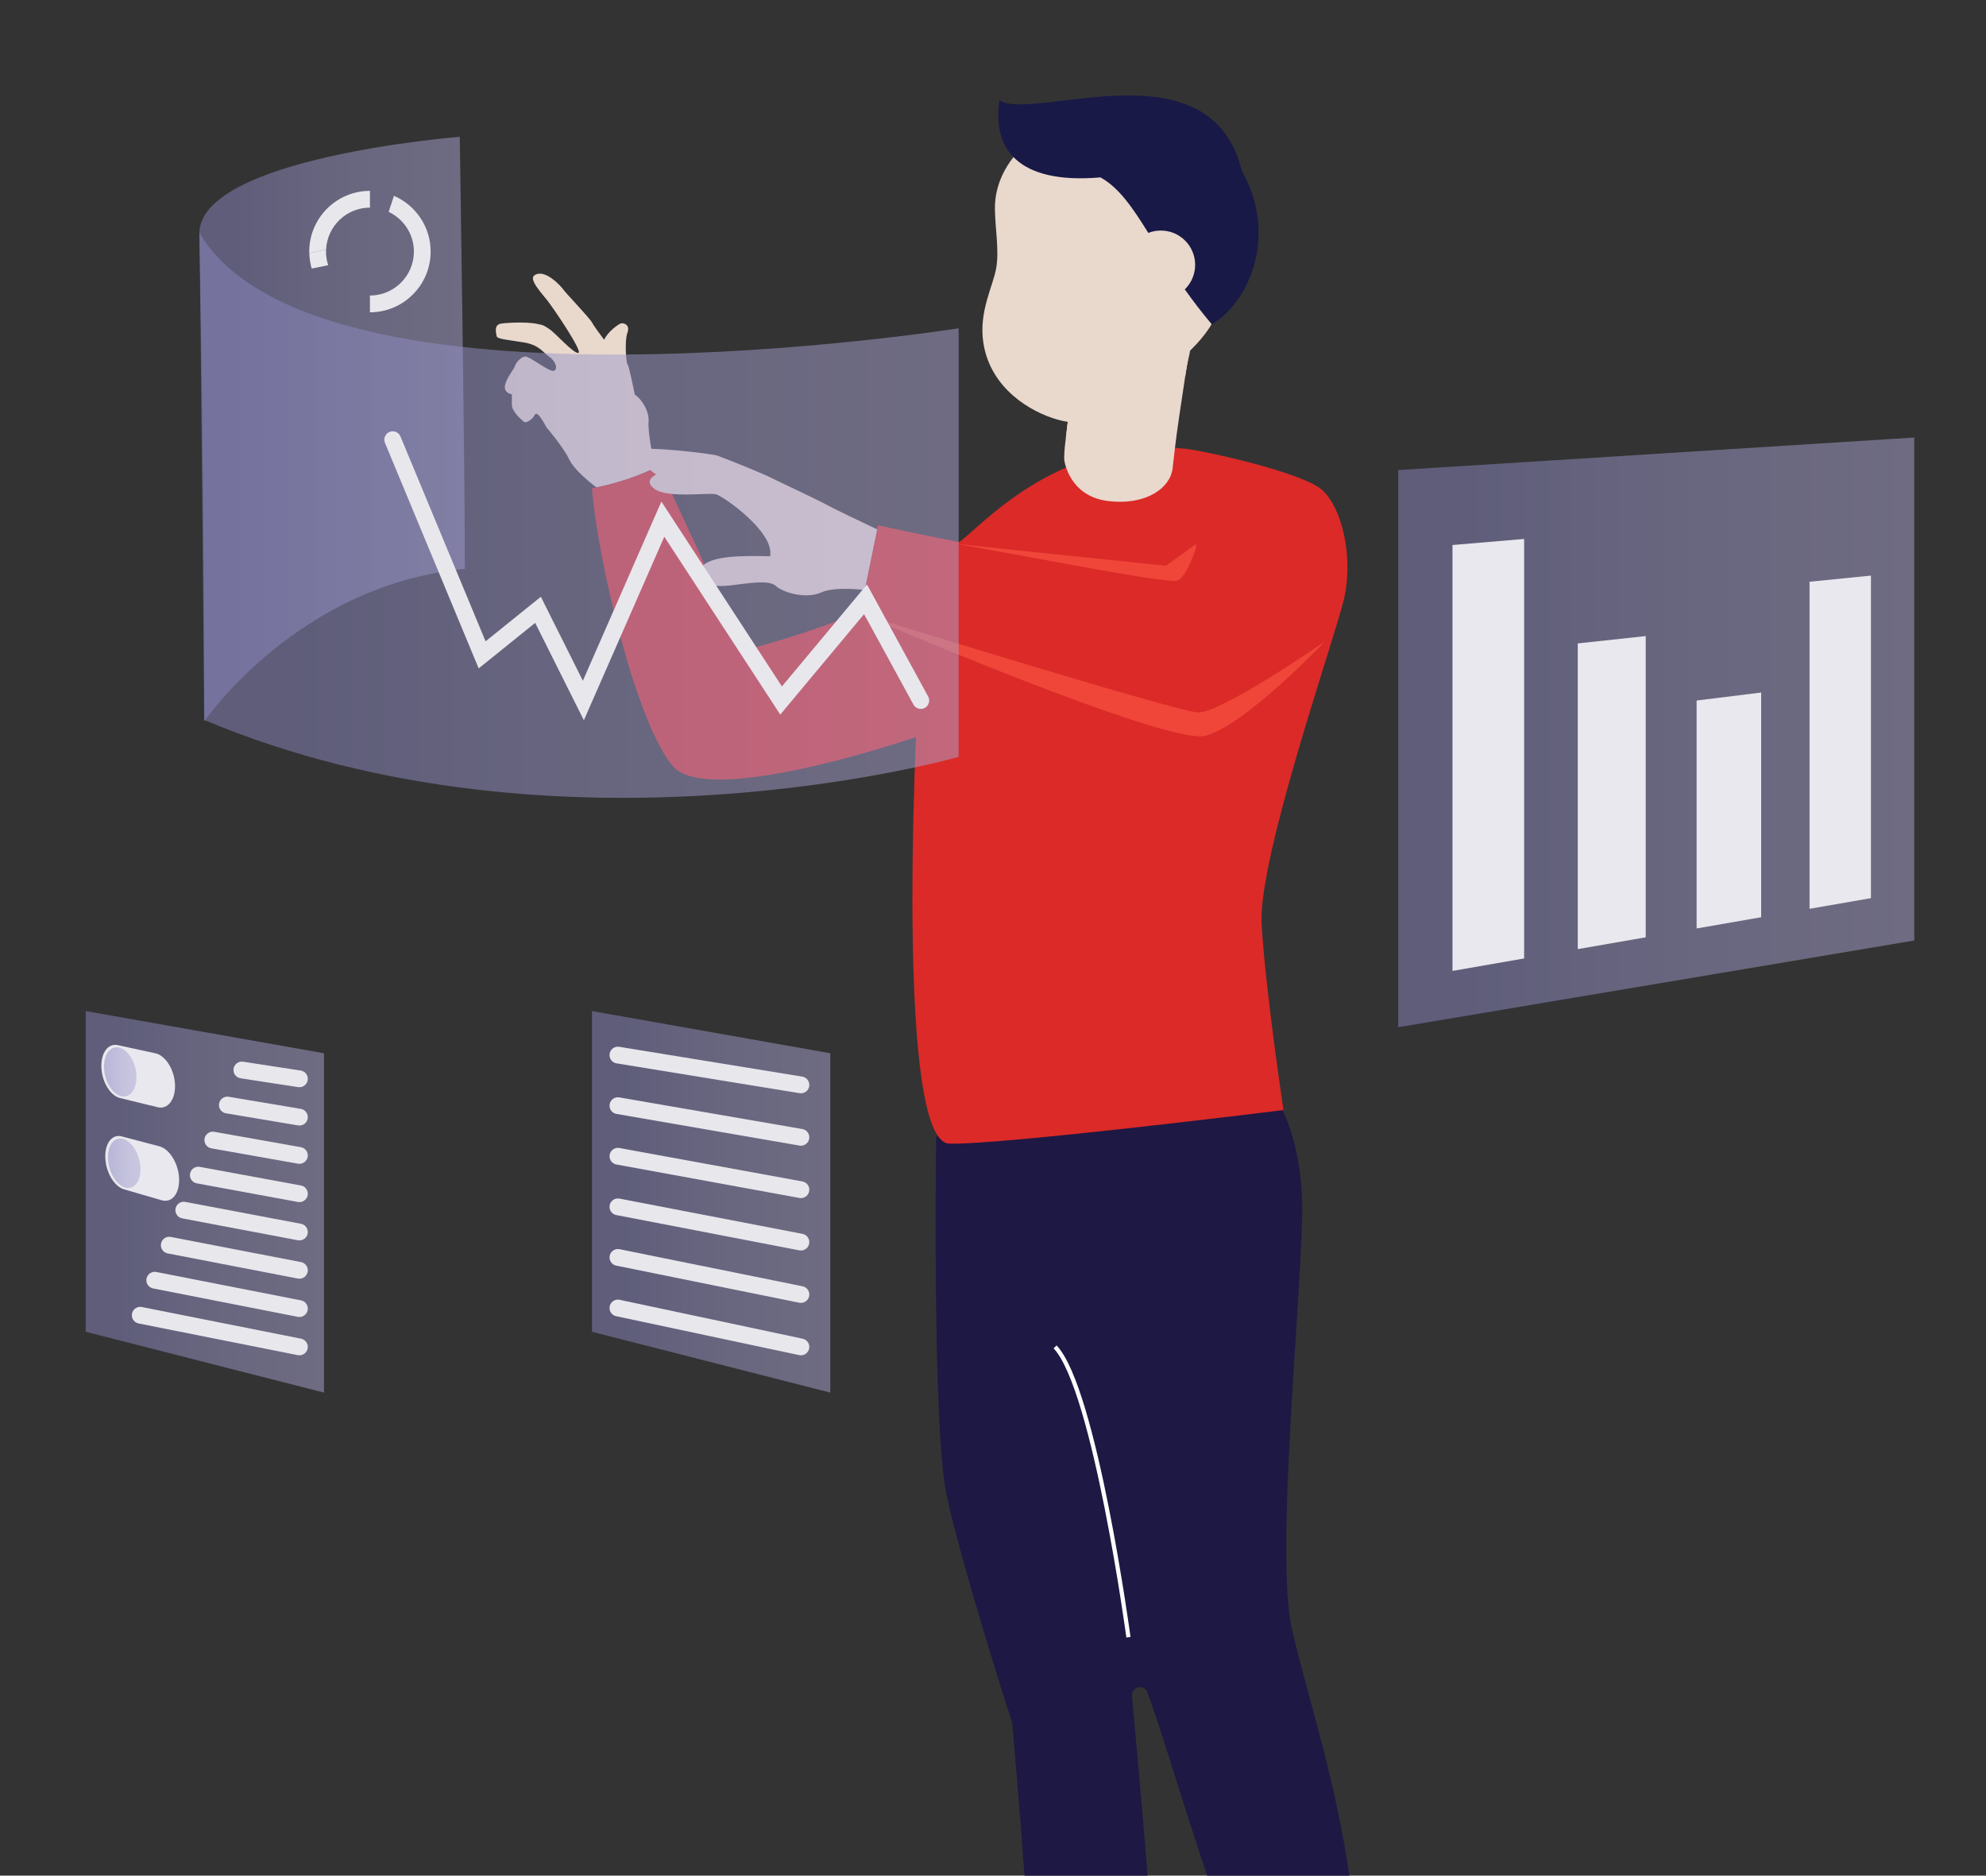 <?xml version="1.0" encoding="utf-8"?>
<!-- Generator: Adobe Illustrator 24.0.3, SVG Export Plug-In . SVG Version: 6.00 Build 0)  -->
<svg version="1.1" id="Layer_1" xmlns="http://www.w3.org/2000/svg" xmlns:xlink="http://www.w3.org/1999/xlink" x="0px" y="0px"
	 width="473.871px" height="447.434px" viewBox="0 0 473.871 447.434" style="enable-background:new 0 0 473.871 447.434;"
	 xml:space="preserve">
<rect x="0" y="0" width="473.871" height="447.434" fill="#333333" stroke="none"/>
<style type="text/css">
	.st0{opacity:0.5;fill:url(#SVGID_1_);}
	.st1{fill:#E9D8CC;}
	.st2{fill:#1E1844;}
	.st3{fill:url(#SVGID_2_);}
	.st4{fill:none;stroke:#FFFFFF;stroke-miterlimit:10;}
	.st5{fill:url(#SVGID_3_);}
	.st6{fill:#DB2A27;}
	.st7{fill:#EF4639;}
	.st8{opacity:0.5;fill:url(#SVGID_4_);}
	.st9{opacity:0.5;fill:url(#SVGID_5_);}
	.st10{opacity:0.5;fill:url(#SVGID_6_);}
	.st11{opacity:0.5;fill:url(#SVGID_7_);}
	.st12{fill:#E9E8EE;}
	.st13{fill:none;stroke:#E8E7EC;stroke-width:4;stroke-linecap:round;stroke-miterlimit:10;}
	.st14{opacity:0.5;fill:url(#SVGID_8_);}
	.st15{opacity:0.5;fill:url(#SVGID_9_);}
	.st16{fill:#E8E7EC;}
	.st17{fill-rule:evenodd;clip-rule:evenodd;fill:#191947;}
</style>
<g>
	
		<linearGradient id="SVGID_1_" gradientUnits="userSpaceOnUse" x1="361.955" y1="102.367" x2="425.305" y2="102.367" gradientTransform="matrix(-1 0 0 1 472.873 0)">
		<stop  offset="0" style="stop-color:#AAA5D2"/>
		<stop  offset="0.438" style="stop-color:#9F9BCC"/>
		<stop  offset="0.891" style="stop-color:#8B88C2"/>
	</linearGradient>
	<path class="st0" d="M48.729,172.098c0,0,22.153-32.544,62.189-36.406c0-27.148-1.218-103.055-1.218-103.055
		s-62.467,4.9-62.131,23.234C47.904,74.063,48.729,172.098,48.729,172.098z"/>
	<polygon class="st1" points="303.003,517.057 303.003,532.307 329.253,535.057 329.825,528.349 326.753,518.879 	"/>
	<path class="st2" d="M268.68,554.307v3.621c0,3.56,2.766,6.487,6.318,6.73c4.015,0.275,9.812,0.266,17.006-0.85
		c14.5-2.25,26-6.25,31.25-8s7.75-1.75,8.5-4.75s-0.185-10.08-0.185-10.08l-31.206,7.123L268.68,554.307z"/>
	<polygon class="st1" points="250.73,497.597 245.608,511.416 247.572,525.688 251.404,529.089 267.48,524.261 
		271.433,518.154 267.316,496.514 	"/>
	<path class="st2" d="M273.611,528.349v6.154c0,2.189-1.607,4.041-3.775,4.345c-4.316,0.604-11.271,1.612-15.045,2.35
		c-5.737,1.123-19.457,6.112-27.19,6.61c-7.733,0.499-16.464,0.624-20.33-1.871
		c-3.866-2.494-2.993-8.357-2.993-8.357L273.611,528.349z"/>
	
		<linearGradient id="SVGID_2_" gradientUnits="userSpaceOnUse" x1="313.809" y1="523.526" x2="383.344" y2="523.526" gradientTransform="matrix(-1 0 0 1 587.619 0)">
		<stop  offset="0" style="stop-color:#AAA5D2"/>
		<stop  offset="0.438" style="stop-color:#9F9BCC"/>
		<stop  offset="0.891" style="stop-color:#8B88C2"/>
	</linearGradient>
	<path class="st3" d="M271.379,511.888c0,0,3.991,15.216,1.746,17.462c-2.245,2.245-19.083,3.368-23.573,6.236
		s-22.825,7.359-32.553,6.61c-9.729-0.748-12.472-1.996-12.722-4.615c-0.249-2.619,19.332-6.236,22.825-8.855
		c3.492-2.619,5.613-11.849,10.477-14.967c4.864-3.118,1.123-8.731,6.236-8.98
		c5.114-0.249,3.742,7.982,11.35,8.481S271.379,511.888,271.379,511.888z"/>
	<path class="st2" d="M300.471,257.305c0.597-0.025,1.167,0.231,1.546,0.702c2.168,2.695,9.098,12.867,8.684,32.323
		c-0.491,23.044-6.378,80.653-2.453,98.187s13.246,43.583,15.209,73.139c1.657,24.954,3.314,50.266,3.789,57.543
		c0.073,1.125-0.801,2.071-1.905,2.071h-24.183c-1.163,0-2.055-1.047-1.889-2.223
		c1.043-7.401,3.708-31.734-3.285-49.375c-8.34-21.04-18.152-55.105-22.077-65.625
		c-0.039-0.105-0.078-0.21-0.117-0.314c-0.79-2.124-3.892-1.391-3.684,0.871
		c2.164,23.466,5.763,64.328,5.763,76.589c0,17.533-1.02,33.063-5.416,32.562c-4.396-0.501-19.114-7.013-21.076-8.516
		c-1.962-1.503-4.415-26.55-3.925-35.568c0.472-8.672-3.594-54.873-3.906-58.398
		c-0.013-0.147-0.039-0.275-0.084-0.415c-0.963-2.999-12.346-38.574-15.634-54.402
		c-3.273-15.758-2.535-78.846-2.459-84.714c0.004-0.294,0.072-0.574,0.201-0.837l4.698-9.602
		c0.311-0.635,0.935-1.048,1.63-1.076L300.471,257.305z"/>
	<path class="st4" d="M251.753,321.307c9.5,10,17.5,69.25,17.5,69.25"/>
	
		<linearGradient id="SVGID_3_" gradientUnits="userSpaceOnUse" x1="141.12" y1="538.388" x2="204.196" y2="538.388" gradientTransform="matrix(-1 0 0 1 472.873 0)">
		<stop  offset="0" style="stop-color:#AAA5D2"/>
		<stop  offset="0.438" style="stop-color:#9F9BCC"/>
		<stop  offset="0.891" style="stop-color:#8B88C2"/>
	</linearGradient>
	<path class="st5" d="M311.503,525.847c-0.382-0.318-0.828-0.738-1.322-1.214c-3.063-2.948-8.019-8.054-11.678-4.594
		c-4.25,4.019-2.757,15.877-15.5,22.241c-3.814,1.905-17.25,10.778-13.75,13.528s2.5,2.25,21,1.5s41.5-15.028,41.5-15.028
		s-0.868-18.753-2.5-18.753c-1.632,0,0.25,7.031-5,7.781S311.503,525.847,311.503,525.847z"/>
	<path class="st1" d="M118.503,80.187c0.13,0.74,2.75,0.87,6.5,1.5c3.75,0.62,4.63,2.5,6,3.37s2.25,2.87,1.23,3.37
		c-1.03,0.5-5.73-3.37-6.86-3.37c-1.12,0-2.37,1.63-2.5,2.25c-0.12,0.62-2,2.75-2.37,4.62c-0.37,1.88,1.63,2.13,1.63,2.13
		s0,0.75,0,2.5s2.62,3.87,3,4.13c0.37,0.24,1.87-0.5,2.5-1.76c0.62-1.24,2.74,3,2.74,3s4,4.63,5.5,7.76
		c1.05,2.19,4.4,5.07,6.46,6.59c6.64-1.33,11.79-3.6,13.89-4.62c-0.54-2.78-1.66-8.88-1.47-10.97c0.25-2.76-2-5.88-3.29-6.52
		c0,0-1.38-7.05-1.72-7.2c-0.34-0.15-0.75-5.68-0.05-7.55c0.7-1.88-0.72-2.38-1.45-2.29c-0.56,0.07-3.18,1.96-4.1,3.92
		c-0.84-1.12-2.52-3.38-2.89-4.12c-0.5-1-6.25-7-6.75-7.74c-0.5-0.76-4.507-5.272-7-3.5c-1.323,0.94,1.5,4,3,5.87
		s8.63,12.37,7.5,12.63c-1.13,0.24-5.5-4.76-6.85-5.63c-1.35-0.87-1.28-1-3.4-1.37c-2.12-0.38-6.25-0.26-8.12,0
		C117.753,77.427,118.373,79.427,118.503,80.187z"/>
	<path class="st6" d="M141.253,116.477c1.33,17.33,10.67,56.33,19.33,66.33c8.67,10,58-7,58-7s-4.757,96.68,7.913,97.01
		c12.67,0.33,79.757-8.01,79.757-8.01s-4.33-28.67-5.22-44.33c-0.89-15.67,17.05-67,19.55-77.17c2.5-10.17-0.33-22-5-26.33
		c-4.66-4.34-28.736-9.522-32.627-9.912c-30.96-3.108-49.323,19.163-54.113,22.233c-9.24-1.76-19.34-3.99-19.34-3.99
		l-0.2,0.98l-2.97,14.47l-1.04,5.05c-11.16,5.1-27.71,9.33-27.71,9.33l-7.13-15.43l-2.36-5.1l-7.75-16.77l-3.09-6.7
		c0,0-0.36,0.2-1.03,0.52c-0.28,0.14-0.62,0.3-1.01,0.48c-2.5,1.13-7.13,2.99-12.88,4.14
		C141.973,116.347,141.613,116.417,141.253,116.477z"/>
	<path class="st1" d="M156.503,113.057c0.75,0-3.5,1.37-0.25,3.63c0.94,0.65,2.42,0.98,4.09,1.15c4.08,0.39,9.29-0.27,10.53,0.09
		c1.76,0.5,14,9,12.88,14.76c-3.21,0-12.48-0.52-15.66,1.92c-0.67,0.51-1.07,1.15-1.09,1.95c-0.06,2.1,1.5,2.91,3.45,3.15
		c2.35,0.29,5.25-0.26,6.55-0.4c2.37-0.25,6.63-0.92,8.13,0.48s6.87,3.27,10.87,1.52c2.72-1.19,7.54-0.88,10.33-0.55l2.97-14.47
		c-3.76-1.78-10.3-4.89-12.05-5.86c-2.5-1.37-11.38-5.5-13.62-6.62c-2.26-1.12-11-4.62-12.5-5.12s-16.76-2.26-18.38-1.38
		c-1.17,0.64,0.93,3.37,2.46,4.83C155.793,112.687,156.293,113.057,156.503,113.057z"/>
	<path class="st1" d="M279.78,111.817c0.217-1.822,0.703-6.527,1.508-11.959c0.559-3.762,1.146-7.652,1.596-10.658
		c0.039-0.261,0.084-0.51,0.118-0.754c0.272-1.761,0.852-4.684,0.995-4.833c0.087-0.084,0.175-0.167,0.254-0.253
		c7.235-7.147,8.037-12.978,5.275-15.813c-0.353-0.367-0.772-0.678-1.238-0.941l0,0c0,0,4.442-10.466,2.539-20.482
		c-2.519-13.261-19.162-18.198-30.194-18.17c-11.065,0.028-23.475,9.719-23.241,22.012
		c0.093,4.887,1.009,9.573,0.338,13.819c-0.657,4.26-4.308,10.573-3.074,18.142
		c1.754,10.854,11.342,16.382,17.667,18.169c0.897,0.25,1.726,0.425,2.455,0.536l-0.21,1.797l-0.177,1.462
		l-0.194,1.584c-0.427,3.556-0.229,4.444-0.229,4.444s1.142,8.484,10.433,9.604
		C273.7,120.647,279.24,116.237,279.78,111.817z"/>
	<path class="st1" d="M283.598,71.198c0,0,2.743-2.833,4.022-0.199s-1.839,6.379-1.839,6.379L283.598,71.198z"/>
	<path class="st1" d="M282.816,89.683c-9.287,11.47-20.342,14.172-28.492,14.691l0.177-1.462l0.21-1.797
		c8.013-1.794,17.771-6.607,29.472-17.272c-0.079,0.086-0.167,0.169-0.254,0.253
		c-0.143,0.149-0.723,3.072-0.995,4.833C282.9,89.173,282.855,89.423,282.816,89.683z"/>
	<path class="st7" d="M285.763,169.956c5.434,0.333,30.345-16.917,30.345-16.917s-19.25,20.25-28.57,22.5
		c-9.33,2.25-82.64-29.25-82.64-29.25S280.33,169.623,285.763,169.956z"/>
	<path class="st7" d="M285.368,130.79c0,0-2.26,7-4.51,7.75s-36.7-6-46.85-7.75c-1.75-0.3-3.64-0.65-5.56-1.01l49.715,5.177
		l7.205-5.177V130.79z"/>
	
		<linearGradient id="SVGID_4_" gradientUnits="userSpaceOnUse" x1="244.131" y1="122.924" x2="425.305" y2="122.924" gradientTransform="matrix(-1 0 0 1 472.873 0)">
		<stop  offset="0" style="stop-color:#AAA5D2"/>
		<stop  offset="0.438" style="stop-color:#9F9BCC"/>
		<stop  offset="0.891" style="stop-color:#8B88C2"/>
	</linearGradient>
	<path class="st8" d="M228.743,78.313v102.253c0,0-94.88,27.004-180.015-8.818c0-56.765-1.159-116.228-1.159-116.228
		C75.388,102.606,228.743,78.313,228.743,78.313z"/>
	
		<linearGradient id="SVGID_5_" gradientUnits="userSpaceOnUse" x1="16.119" y1="174.709" x2="139.249" y2="174.709" gradientTransform="matrix(-1 0 0 1 472.873 0)">
		<stop  offset="0" style="stop-color:#AAA5D2"/>
		<stop  offset="0.438" style="stop-color:#9F9BCC"/>
		<stop  offset="0.891" style="stop-color:#8B88C2"/>
	</linearGradient>
	<polygon class="st9" points="333.625,245.043 456.755,224.358 456.755,104.374 333.625,112.14 	"/>
	
		<linearGradient id="SVGID_6_" gradientUnits="userSpaceOnUse" x1="274.765" y1="286.697" x2="331.619" y2="286.697" gradientTransform="matrix(-1 0 0 1 472.873 0)">
		<stop  offset="0" style="stop-color:#AAA5D2"/>
		<stop  offset="0.438" style="stop-color:#9F9BCC"/>
		<stop  offset="0.891" style="stop-color:#8B88C2"/>
	</linearGradient>
	<polygon class="st10" points="141.254,317.701 198.109,332.203 198.109,251.256 141.254,241.192 	"/>
	
		<linearGradient id="SVGID_7_" gradientUnits="userSpaceOnUse" x1="395.564" y1="286.697" x2="452.419" y2="286.697" gradientTransform="matrix(-1 0 0 1 472.873 0)">
		<stop  offset="0" style="stop-color:#AAA5D2"/>
		<stop  offset="0.438" style="stop-color:#9F9BCC"/>
		<stop  offset="0.891" style="stop-color:#8B88C2"/>
	</linearGradient>
	<polygon class="st11" points="20.455,317.701 77.309,332.203 77.309,251.256 20.455,241.192 	"/>
	<g>
		<polygon class="st12" points="431.768,216.801 446.418,214.254 446.418,137.312 431.768,138.774 		"/>
		<polygon class="st12" points="404.822,221.486 420.226,218.808 420.226,165.206 404.822,167.109 		"/>
		<polygon class="st12" points="376.461,226.418 392.678,223.598 392.678,151.736 376.461,153.488 		"/>
		<polygon class="st12" points="346.57,231.615 363.667,228.642 363.667,128.568 346.57,130.015 		"/>
	</g>
	<polyline class="st13" points="219.705,167.109 206.521,142.964 186.373,167.109 158.158,123.845 139.197,167.109 
		128.373,145.477 115.039,156.219 93.706,104.888 	"/>
	<g>
		<path class="st12" d="M28.633,261.939l8.991,2.191c2.429,0.592,4.29-1.832,4.134-5.419l0,0
			c-0.156-3.587-2.268-6.925-4.694-7.45l-8.981-1.944c-2.31-0.5-4.044,1.898-3.894,5.352h0
			C24.34,258.123,26.32,261.376,28.633,261.939z"/>
		
			<linearGradient id="SVGID_8_" gradientUnits="userSpaceOnUse" x1="446.542" y1="241.285" x2="454.184" y2="241.285" gradientTransform="matrix(-0.999 0.043 0.043 0.999 468.144 -4.923)">
			<stop  offset="0" style="stop-color:#AAA5D2"/>
			<stop  offset="0.438" style="stop-color:#9F9BCC"/>
			<stop  offset="0.891" style="stop-color:#8B88C2"/>
		</linearGradient>
		<path class="st14" d="M24.829,254.816c0.138,3.172,1.958,6.158,4.082,6.673c2.144,0.52,3.784-1.67,3.643-4.895
			c-0.14-3.226-2.005-6.222-4.147-6.688C26.285,249.444,24.691,251.644,24.829,254.816z"/>
		<path class="st12" d="M29.58,283.711l9.01,2.616c2.434,0.707,4.299-1.623,4.143-5.21l0,0
			c-0.156-3.587-2.272-7.019-4.703-7.659l-8.999-2.369c-2.315-0.61-4.053,1.701-3.903,5.155l0,0
			C25.279,279.697,27.262,283.038,29.58,283.711z"/>
		
			<linearGradient id="SVGID_9_" gradientUnits="userSpaceOnUse" x1="446.542" y1="263.092" x2="454.184" y2="263.092" gradientTransform="matrix(-0.999 0.043 0.043 0.999 468.144 -4.923)">
			<stop  offset="0" style="stop-color:#AAA5D2"/>
			<stop  offset="0.438" style="stop-color:#9F9BCC"/>
			<stop  offset="0.891" style="stop-color:#8B88C2"/>
		</linearGradient>
		<path class="st15" d="M25.768,276.42c0.138,3.172,1.961,6.239,4.09,6.854c2.149,0.622,3.792-1.486,3.651-4.711
			c-0.14-3.226-2.009-6.305-4.155-6.872C27.228,271.128,25.63,273.248,25.768,276.42z"/>
	</g>
	<g>
		<path class="st16" d="M102.757,60.015c0,7.987-6.498,14.485-14.485,14.485v-4c5.782,0,10.485-4.704,10.485-10.485
			c0-4.183-2.468-7.791-6.018-9.472l1.26-3.828C99.144,48.939,102.757,54.061,102.757,60.015z"/>
		<path class="st16" d="M77.814,59.463c-0.01,0.184-0.028,0.366-0.028,0.552c0,1.134,0.186,2.224,0.521,3.248
			l-3.935,0.797c-0.339-1.163-0.535-2.385-0.571-3.647L77.814,59.463z"/>
		<path class="st16" d="M73.786,60.015c0-7.987,6.498-14.485,14.485-14.485v4c-5.595,0-10.168,4.409-10.457,9.933
			l-4.013,0.951C73.797,60.28,73.786,60.149,73.786,60.015z"/>
	</g>
	<g>
		<line class="st13" x1="191.105" y1="258.807" x2="147.438" y2="251.692"/>
		<line class="st13" x1="191.105" y1="271.307" x2="147.438" y2="263.759"/>
		<line class="st13" x1="191.105" y1="283.807" x2="147.438" y2="275.825"/>
		<line class="st13" x1="191.105" y1="296.307" x2="147.438" y2="287.892"/>
		<line class="st13" x1="191.105" y1="308.807" x2="147.438" y2="299.959"/>
		<line class="st13" x1="191.105" y1="321.307" x2="147.438" y2="312.025"/>
	</g>
	<g>
		<line class="st13" x1="71.438" y1="257.359" x2="57.708" y2="255.25"/>
		<line class="st13" x1="71.438" y1="266.494" x2="54.244" y2="263.607"/>
		<line class="st13" x1="71.438" y1="275.63" x2="50.78" y2="271.965"/>
		<line class="st13" x1="71.438" y1="284.765" x2="47.316" y2="280.323"/>
		<line class="st13" x1="71.438" y1="293.901" x2="43.852" y2="288.68"/>
		<line class="st13" x1="71.438" y1="303.036" x2="40.388" y2="297.038"/>
		<line class="st13" x1="71.438" y1="312.171" x2="36.924" y2="305.396"/>
		<line class="st13" x1="71.438" y1="321.307" x2="33.459" y2="313.753"/>
	</g>
</g>
<path id="Hair" class="st17" d="M238.493,23.944c8.126,5.174,50.36-13.867,57.813,16.81
	c8.663,15.315,1.915,31.18-7.158,36.623c-2.431-2.88-4.553-5.672-6.446-8.344
	c1.521-1.486,2.465-3.559,2.465-5.853c0-4.519-3.663-8.182-8.182-8.182c-1.056,0-2.065,0.2-2.992,0.564
	c-3.805-6.106-6.965-10.761-11.407-13.246C242.446,44.053,236.717,35.076,238.493,23.944z"/>
<g>
</g>
<g>
</g>
<g>
</g>
<g>
</g>
<g>
</g>
<g>
</g>
</svg>
